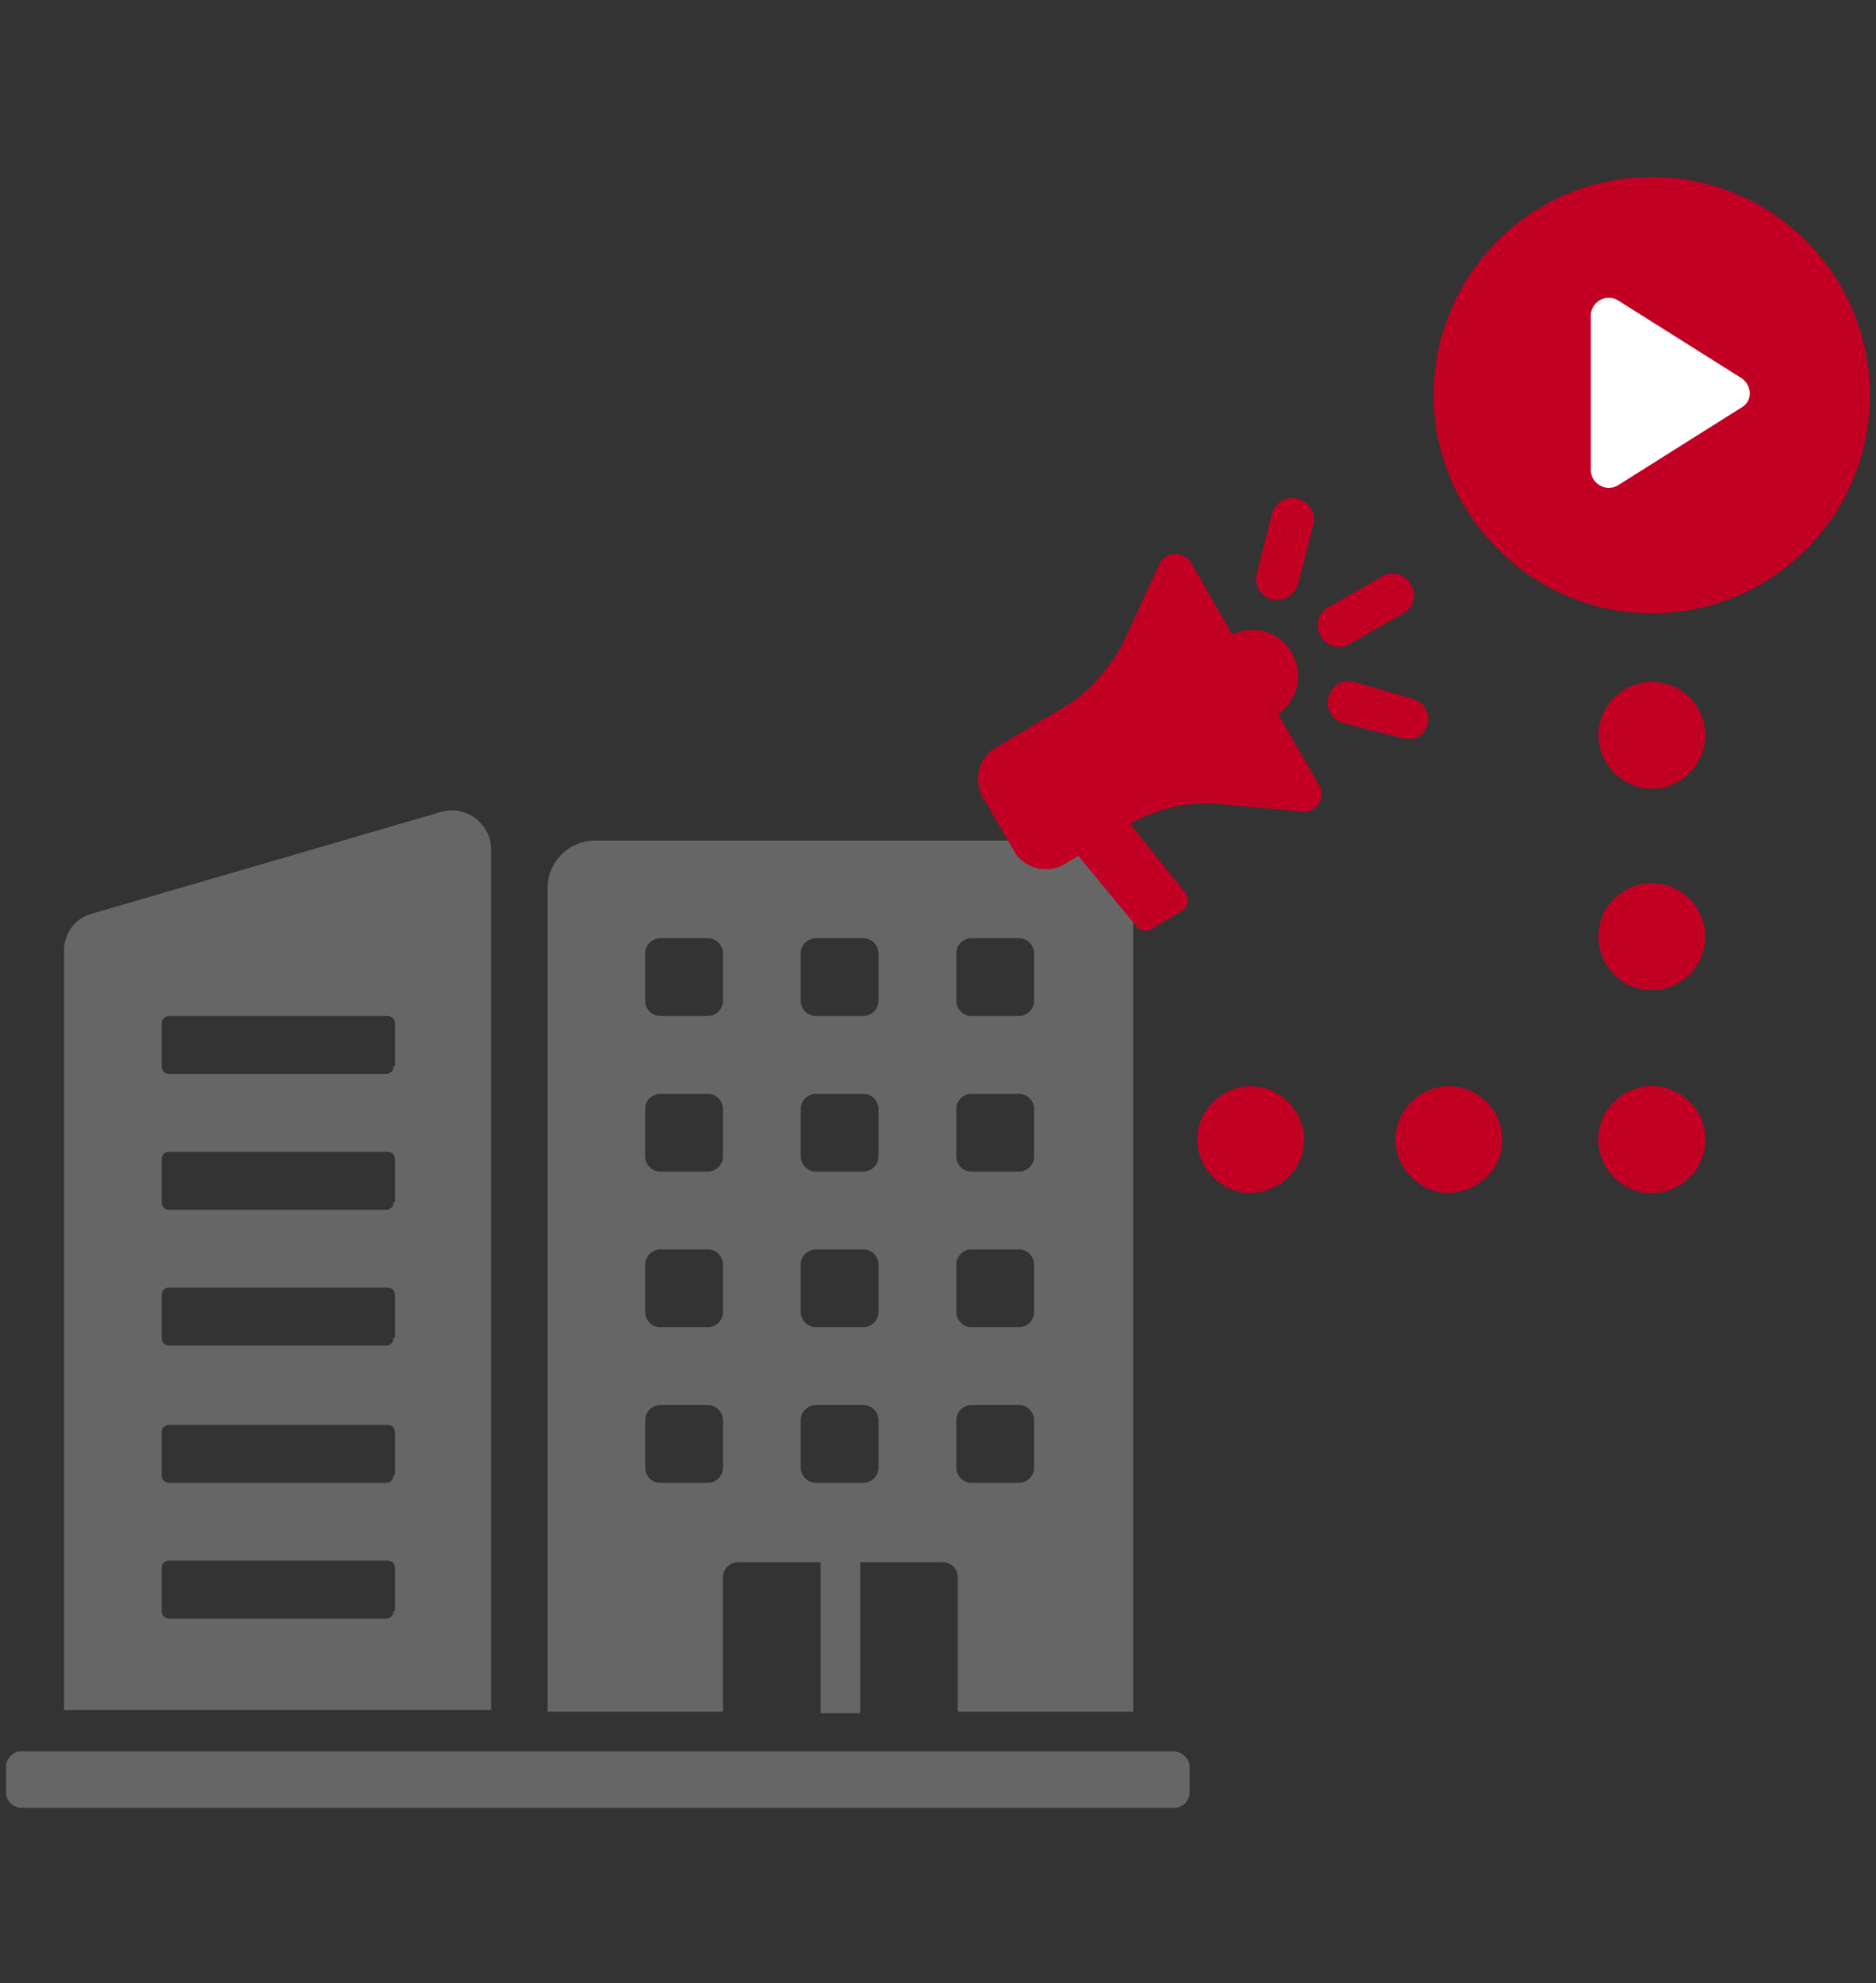 <?xml version="1.0" encoding="utf-8"?>
<!-- Generator: Adobe Illustrator 27.5.0, SVG Export Plug-In . SVG Version: 6.00 Build 0)  -->
<svg version="1.1" id="Layer_1" xmlns="http://www.w3.org/2000/svg" xmlns:xlink="http://www.w3.org/1999/xlink" x="0px" y="0px"
	 width="123px" height="130px" viewBox="0 0 123 130" style="enable-background:new 0 0 123 130;" xml:space="preserve">
<rect x="0" y="0" width="123" height="130" fill="#333333" stroke="none"/>
<style type="text/css">
	.st0{fill:#666666;}
	.st1{fill:#FFFFFF;}
	.st2{fill:#C20024;}
</style>
<g>
	<g>
		<path class="st0" d="M71.1,55.1H39c-1.7,0-3.1,1.4-3.1,3.1v54h11.5v-8.8c0-0.6,0.5-1,1-1h5.4v9.9h2.6v-9.9h5.4c0.6,0,1,0.5,1,1
			v8.8h11.5v-54C74.1,56.5,72.8,55.1,71.1,55.1z M47.4,96.2c0,0.6-0.5,1-1,1h-3.1c-0.6,0-1-0.5-1-1v-3.1c0-0.6,0.5-1,1-1h3.1
			c0.6,0,1,0.5,1,1V96.2z M47.4,86c0,0.6-0.5,1-1,1h-3.1c-0.6,0-1-0.5-1-1v-3.1c0-0.6,0.5-1,1-1h3.1c0.6,0,1,0.5,1,1V86z M47.4,75.8
			c0,0.6-0.5,1-1,1h-3.1c-0.6,0-1-0.5-1-1v-3.1c0-0.6,0.5-1,1-1h3.1c0.6,0,1,0.5,1,1V75.8z M47.4,65.6c0,0.6-0.5,1-1,1h-3.1
			c-0.6,0-1-0.5-1-1v-3.1c0-0.6,0.5-1,1-1h3.1c0.6,0,1,0.5,1,1V65.6z M57.6,96.2c0,0.6-0.5,1-1,1h-3.1c-0.6,0-1-0.5-1-1v-3.1
			c0-0.6,0.5-1,1-1h3.1c0.6,0,1,0.5,1,1V96.2z M57.6,86c0,0.6-0.5,1-1,1h-3.1c-0.6,0-1-0.5-1-1v-3.1c0-0.6,0.5-1,1-1h3.1
			c0.6,0,1,0.5,1,1V86z M57.6,75.8c0,0.6-0.5,1-1,1h-3.1c-0.6,0-1-0.5-1-1v-3.1c0-0.6,0.5-1,1-1h3.1c0.6,0,1,0.5,1,1V75.8z
			 M57.6,65.6c0,0.6-0.5,1-1,1h-3.1c-0.6,0-1-0.5-1-1v-3.1c0-0.6,0.5-1,1-1h3.1c0.6,0,1,0.5,1,1V65.6z M67.8,96.2c0,0.6-0.5,1-1,1
			h-3.1c-0.6,0-1-0.5-1-1v-3.1c0-0.6,0.5-1,1-1h3.1c0.6,0,1,0.5,1,1V96.2z M67.8,86c0,0.6-0.5,1-1,1h-3.1c-0.6,0-1-0.5-1-1v-3.1
			c0-0.6,0.5-1,1-1h3.1c0.6,0,1,0.5,1,1V86z M67.8,75.8c0,0.6-0.5,1-1,1h-3.1c-0.6,0-1-0.5-1-1v-3.1c0-0.6,0.5-1,1-1h3.1
			c0.6,0,1,0.5,1,1V75.8z M67.8,65.6c0,0.6-0.5,1-1,1h-3.1c-0.6,0-1-0.5-1-1v-3.1c0-0.6,0.5-1,1-1h3.1c0.6,0,1,0.5,1,1V65.6z"/>
		<path class="st0" d="M29,53.2L6,59.9c-1.1,0.3-1.8,1.3-1.8,2.4v49.8h28V55.7C32.2,54,30.6,52.8,29,53.2z M25.8,105.6
			c0,0.3-0.2,0.5-0.5,0.5H11.1c-0.3,0-0.5-0.2-0.5-0.5v-2.8c0-0.3,0.2-0.5,0.5-0.5h14.3c0.3,0,0.5,0.2,0.5,0.5V105.6z M25.8,96.7
			c0,0.3-0.2,0.5-0.5,0.5H11.1c-0.3,0-0.5-0.2-0.5-0.5v-2.8c0-0.3,0.2-0.5,0.5-0.5h14.3c0.3,0,0.5,0.2,0.5,0.5V96.7z M25.8,87.7
			c0,0.3-0.2,0.5-0.5,0.5H11.1c-0.3,0-0.5-0.2-0.5-0.5v-2.8c0-0.3,0.2-0.5,0.5-0.5h14.3c0.3,0,0.5,0.2,0.5,0.5V87.7z M25.8,78.8
			c0,0.3-0.2,0.5-0.5,0.5H11.1c-0.3,0-0.5-0.2-0.5-0.5V76c0-0.3,0.2-0.5,0.5-0.5h14.3c0.3,0,0.5,0.2,0.5,0.5V78.8z M25.8,69.9
			c0,0.3-0.2,0.5-0.5,0.5H11.1c-0.3,0-0.5-0.2-0.5-0.5v-2.8c0-0.3,0.2-0.5,0.5-0.5h14.3c0.3,0,0.5,0.2,0.5,0.5V69.9z"/>
		<path class="st0" d="M76.9,114.8h-2.8h-70H1.4c-0.6,0-1,0.5-1,1v1.7c0,0.6,0.5,1,1,1h75.6c0.6,0,1-0.5,1-1v-1.7
			C78,115.3,77.5,114.8,76.9,114.8z"/>
	</g>
	<g>
		<g>
			<g>
				<path class="st1" d="M103.3,19.4c0-1.1,1.3-1.8,2.2-1.2l10.3,6.4c0.9,0.6,0.9,1.9,0,2.5l-10.3,6.4c-1,0.6-2.2-0.1-2.2-1.2V19.4z
					"/>
			</g>
		</g>
		<g>
			<g>
				<path class="st2" d="M108.3,40.2c7.9,0,14.3-6.4,14.3-14.3c0-7.9-6.4-14.3-14.3-14.3c-7.9,0-14.3,6.4-14.3,14.3
					C94,33.7,100.4,40.2,108.3,40.2z M104.3,20.7c0-0.9,1-1.5,1.8-1l8.1,5.1c0.7,0.5,0.7,1.5,0,1.9l-8.1,5.1c-0.8,0.5-1.8-0.1-1.8-1
					V20.7z"/>
			</g>
		</g>
	</g>
	<g>
		<path class="st2" d="M98.5,74.7c0-1.9-1.6-3.5-3.5-3.5c-1.9,0-3.5,1.6-3.5,3.5c0,1.9,1.6,3.5,3.5,3.5C97,78.1,98.5,76.6,98.5,74.7
			z"/>
		<path class="st2" d="M85.5,74.7c0-1.9-1.6-3.5-3.5-3.5c-1.9,0-3.5,1.6-3.5,3.5c0,1.9,1.6,3.5,3.5,3.5C84,78.1,85.5,76.6,85.5,74.7
			z"/>
		<circle class="st2" cx="108.3" cy="74.7" r="3.5"/>
	</g>
	<g>
		<path class="st2" d="M108.3,44.7c-1.9,0-3.5,1.6-3.5,3.5c0,1.9,1.6,3.5,3.5,3.5s3.5-1.6,3.5-3.5C111.8,46.2,110.2,44.7,108.3,44.7
			z"/>
		<path class="st2" d="M108.3,71.2c-1.9,0-3.5,1.6-3.5,3.5c0,1.9,1.6,3.5,3.5,3.5s3.5-1.6,3.5-3.5C111.8,72.7,110.2,71.2,108.3,71.2
			z"/>
		<circle class="st2" cx="108.3" cy="61.4" r="3.5"/>
	</g>
	<g>
		<g>
			<path class="st2" d="M80.8,41.6l-2.7-4.7c-0.5-0.8-1.7-0.8-2.1,0.1l-2.3,5c-0.9,1.8-2.3,3.4-4,4.4l-4.4,2.6
				c-1.1,0.6-1.5,2.1-0.9,3.2l2.1,3.6c0.6,1.1,2.1,1.5,3.2,0.9l1-0.6l3.8,4.6c0.2,0.3,0.7,0.4,1,0.2l2-1.2c0.4-0.2,0.5-0.8,0.2-1.2
				L74.1,54c1.8-1,3.8-1.5,5.8-1.3l5.5,0.5c0.9,0.1,1.6-0.9,1.1-1.7l-2.7-4.7c1.3-0.9,1.7-2.6,0.9-4C83.9,41.4,82.2,40.9,80.8,41.6z
				"/>
		</g>
		<path class="st2" d="M90.6,37.8l-3.5,2c-0.7,0.4-0.9,1.2-0.5,1.9c0.4,0.7,1.2,0.9,1.9,0.5l3.5-2c0.7-0.4,0.9-1.2,0.5-1.9
			C92.1,37.6,91.2,37.4,90.6,37.8z"/>
		<path class="st2" d="M84.5,39.1c0.3-0.2,0.5-0.5,0.6-0.8l1-3.9c0.2-0.7-0.2-1.5-1-1.7c-0.7-0.2-1.5,0.2-1.7,1l-1,3.9
			c-0.2,0.7,0.2,1.5,1,1.7C83.8,39.3,84.2,39.3,84.5,39.1z"/>
		<path class="st2" d="M88.8,44.7c-0.7-0.2-1.5,0.2-1.7,1c-0.2,0.7,0.2,1.5,1,1.7l3.9,1c0.4,0.1,0.7,0,1-0.1
			c0.3-0.2,0.5-0.5,0.6-0.8c0.2-0.7-0.2-1.5-1-1.7L88.8,44.7z"/>
	</g>
</g>
</svg>
